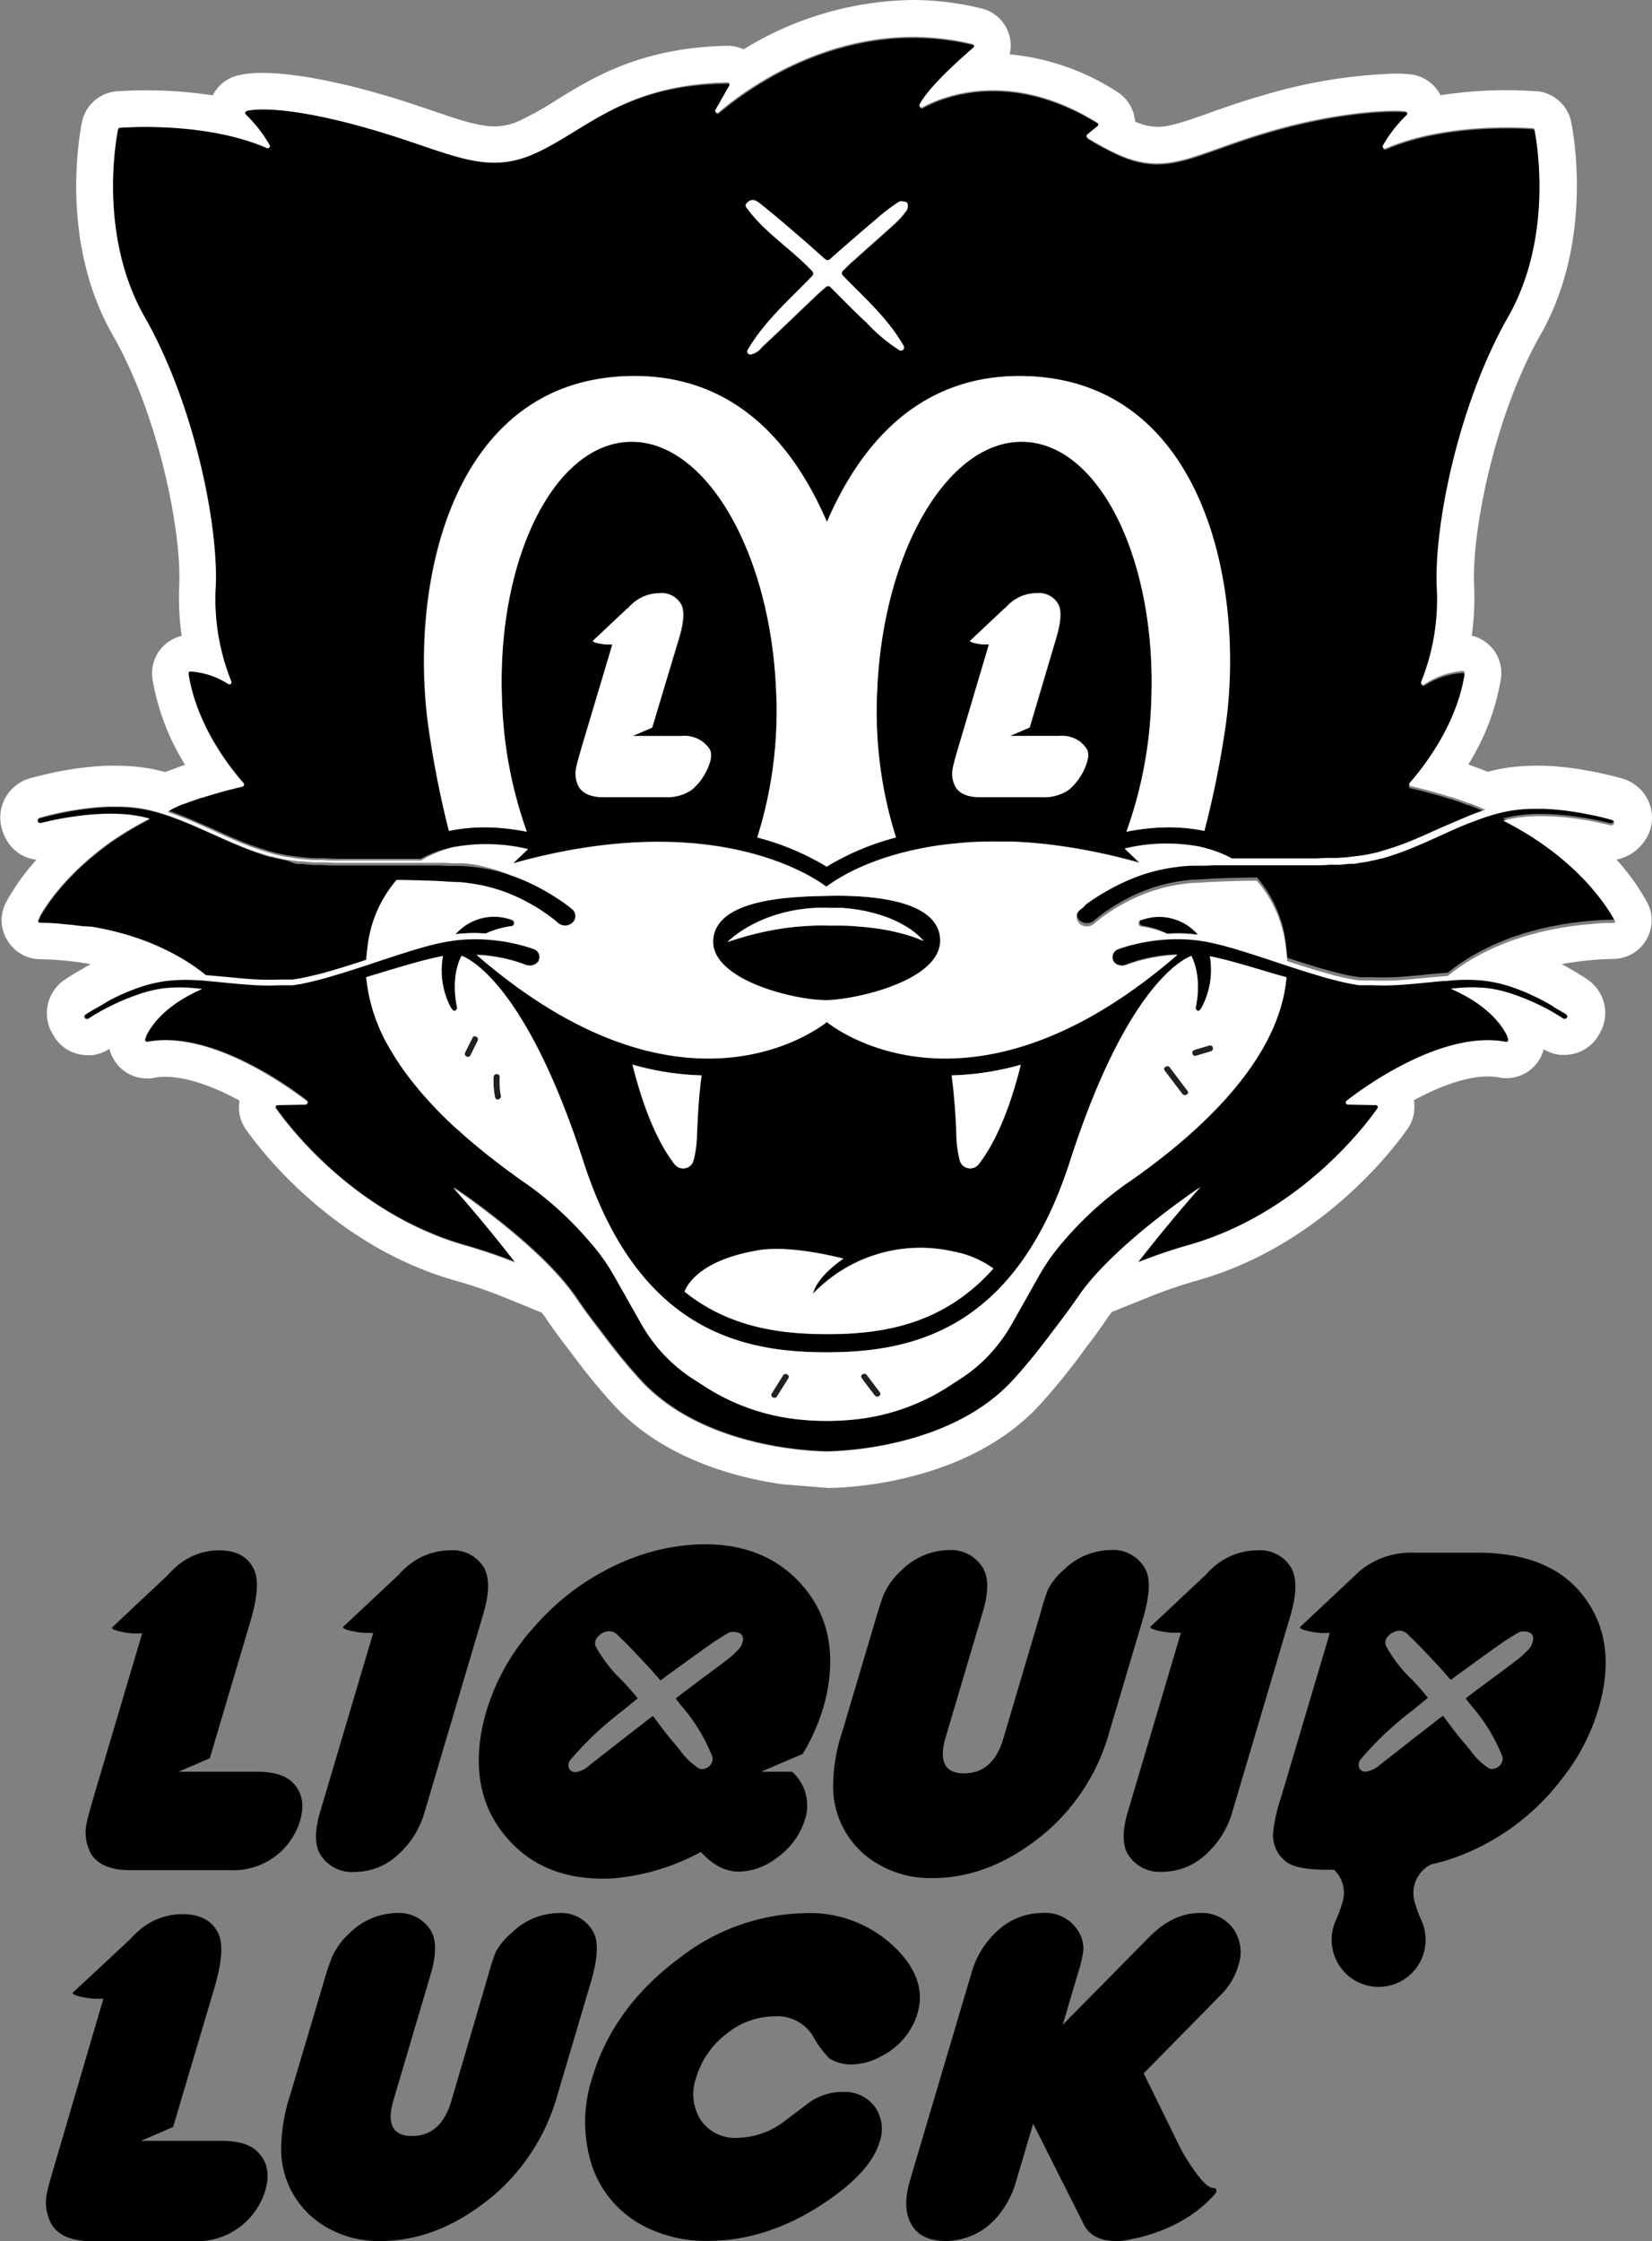 <svg viewBox="0 0 226.62 307.32" xmlns="http://www.w3.org/2000/svg"><rect x="0" y="0" width="226.62" height="307.32" fill="#808080" stroke="none"/><defs><style>.cls-1{fill:none;}.cls-2{fill:#fff;}.cls-3{fill:#231f20;}</style></defs><title>LL-FULLCOLOR-OUTLINE</title><g data-name="Layer 2" id="Layer_2"><g id="Vertical"><path d="M134.81,221.07l-5.07,17.1c-1,3.32-.15,5,2.5,5s4.46-1.59,5.4-4.78L142.79,221a27.12,27.12,0,0,1,1-3.1,9,9,0,0,1,2.17-2.67,9.32,9.32,0,0,1,6.33-2.68,5,5,0,0,1,4.83,2.62c.73,1.33.61,3.64-.36,6.91l-4.56,15.35a28,28,0,0,1-8.58,13.7q-7.54,6.41-15.7,6.4a14.17,14.17,0,0,1-8.63-2.67,12.27,12.27,0,0,1-5-9.75,23.7,23.7,0,0,1,1.26-7.68l4.56-15.35c.53-1.79.92-3,1.17-3.54a9.89,9.89,0,0,1,2.35-3.18,9.45,9.45,0,0,1,6.5-2.81,5.13,5.13,0,0,1,4.59,2.27Q136.09,216.8,134.81,221.07Z"></path><path d="M59.06,270.79,54,287.9c-1,3.31-.15,5,2.51,5s4.45-1.6,5.4-4.78L67,270.76a27.44,27.44,0,0,1,1-3.09A9.1,9.1,0,0,1,70.24,265a9.3,9.3,0,0,1,6.33-2.67,5,5,0,0,1,4.83,2.61q1.09,2-.36,6.91L76.49,287.2a28,28,0,0,1-8.59,13.69q-7.55,6.41-15.7,6.41a14.11,14.11,0,0,1-8.63-2.68,12.28,12.28,0,0,1-5-9.75,24.16,24.16,0,0,1,1.26-7.67l4.56-15.36a34,34,0,0,1,1.18-3.53,9.85,9.85,0,0,1,2.34-3.19,9.44,9.44,0,0,1,6.5-2.8A5.12,5.12,0,0,1,59,264.58Q60.33,266.53,59.06,270.79Z"></path><path d="M110.51,262.34a16.7,16.7,0,0,1,12.76,5.22q3.9,4.13,2.59,8.53A9.64,9.64,0,0,1,121,281.9a8.65,8.65,0,0,1-4.22,1.19,5.69,5.69,0,0,1-3-.82,13.88,13.88,0,0,1-2.31-3.15,5.72,5.72,0,0,0-5.25-2.63,10.46,10.46,0,0,0-6.58,2.42,11.68,11.68,0,0,0-4.12,5.92,6.69,6.69,0,0,0,.61,5.89,5.74,5.74,0,0,0,5.11,2.43,11,11,0,0,0,5.92-1.94l3.9-2.94a7.82,7.82,0,0,1,4.54-1.41,5.16,5.16,0,0,1,4.39,2,5.29,5.29,0,0,1,.66,4.89q-1.17,3.9-6.94,7.9-8.12,5.63-16.54,5.63A18.52,18.52,0,0,1,88,305.08a14.5,14.5,0,0,1-6.84-8.26,19.42,19.42,0,0,1,.09-11.92q2.86-9.69,12.08-16.5A28.84,28.84,0,0,1,110.51,262.34Z"></path><path d="M167.53,273.49a9.24,9.24,0,0,0,2.32-3.9,5.59,5.59,0,0,0-.68-5.13,5.34,5.34,0,0,0-4.6-2.14c-2.46,0-4.81,1.12-7,3.38l-11.79,11.95,2.1-7.08a18.8,18.8,0,0,0,.74-3.15,4.53,4.53,0,0,0-.76-2.7,5.24,5.24,0,0,0-4.81-2.4,9,9,0,0,0-6.17,2.4,12.21,12.21,0,0,0-3.6,5.78l-8.43,28.42q-1.11,3.7.09,5.94c.83,1.63,2.46,2.44,4.86,2.44a9.33,9.33,0,0,0,7-3.32,12.77,12.77,0,0,0,2.65-5.09l2.28-7.67,7,13.9q1.11,2.17,4.45,2.18a8.12,8.12,0,0,0,1.91-.23c2.22-.41,7.76-1.82,11.61-6.25.32-.37.18-.81-.25-.79-1,0-2.61-2.14-4.35-5.12l-5.21-10.6Z"></path><path d="M66.35,214.89a5,5,0,0,0-4.64-2.3,9.14,9.14,0,0,0-6,2.33,8.12,8.12,0,0,0-1,1h0l-7.62,7.15c-.31.42,2.3.84,3,.84H51.2l-7.28,24.53c-.78,2.66-.76,4.63.06,5.93a5.09,5.09,0,0,0,4.63,2.32,8.75,8.75,0,0,0,6.12-2.48,12.33,12.33,0,0,0,3.53-5.77l8-27C67.16,218.49,67.18,216.29,66.35,214.89Z"></path><path d="M177.07,214.89a5,5,0,0,0-4.64-2.3,9.16,9.16,0,0,0-6,2.33,7.74,7.74,0,0,0-1,1l-7.6,7.13c-.31.42,2.31.84,3,.84h1.17l-7.28,24.53c-.79,2.66-.77,4.63.06,5.93a5.08,5.08,0,0,0,4.63,2.32,8.78,8.78,0,0,0,6.12-2.48,12.41,12.41,0,0,0,3.53-5.77l8-27Q178.33,217,177.07,214.89Z"></path><path d="M40,244.29c-1-.89-2.56-1.34-4.73-1.34H24.48l4.3-1.85,5.56-18.73q1.5-5.06.5-7.16-1.23-2.62-4.8-2.62A8.8,8.8,0,0,0,24,215a11.45,11.45,0,0,0-1,1l-7.61,7.15c-.32.42,2.3.84,2.95.84h1.16l-6.3,21.22q-1.15,3.91-1.31,4.75a6.08,6.08,0,0,0,.59,4.23c.93,1.51,2.74,2.26,5.41,2.26H31.6a9.65,9.65,0,0,0,5.81-1.65,9.51,9.51,0,0,0,3.74-5.1Q42.16,246.27,40,244.29Z"></path><path d="M35.19,294.93c-1-.92-2.62-1.37-4.84-1.37h-11l4.4-1.9,5.69-19.17c1-3.46,1.2-5.9.52-7.34q-1.26-2.67-4.91-2.67a9,9,0,0,0-6.17,2.41,11.91,11.91,0,0,0-1,1L10,273.23c-.32.42,2.36.85,3,.85h1.18L7.8,295.81c-.8,2.67-1.24,4.29-1.35,4.86A6.24,6.24,0,0,0,7.06,305q1.42,2.33,5.54,2.32h14a9.78,9.78,0,0,0,9.78-6.91C37.06,298.1,36.66,296.27,35.19,294.93Z"></path><path d="M113.2,233.22q2.44-10.14-3.79-16.53-5.26-5.37-14.13-4.89a29.08,29.08,0,0,0-10,2.45,33.92,33.92,0,0,0-12.09,8.94,30,30,0,0,0-6.8,12.67q-2.49,10.3,3.75,16.82,5.14,5.37,14,4.89a30.6,30.6,0,0,0,12-3.62q2.59,2.84,5.5,2.69a8.9,8.9,0,0,0,5-1.94,10.12,10.12,0,0,0,3.93-5.7,6.25,6.25,0,0,0-1.9-6.05h-4.26l5.71-2.45A27.57,27.57,0,0,0,113.2,233.22ZM101.9,225a2.17,2.17,0,0,1-.49,1.06,13.11,13.11,0,0,1-1.79,1.63c-1.19.91-2.4,1.8-3.61,2.69L93.87,232c-.39.29-.76.58-1.18.92l.79,1a24.05,24.05,0,0,1,4.23,6.94,1.25,1.25,0,0,1-.26,1.15,1.52,1.52,0,0,1-1.13.57.94.94,0,0,1-.51-.13A9.61,9.61,0,0,1,93.28,240c-.23-.28-.45-.57-.69-.84-.82-.94-1.57-1.92-2.37-3l-.66-.86,0,0c-.46.34-.88.65-1.3,1l-2.59,2c-1.55,1.22-3.09,2.43-4.65,3.63l-.18.15A3.45,3.45,0,0,1,79,243h-.1a.88.88,0,0,1-.87-.58,1.2,1.2,0,0,1,.26-1.15,46,46,0,0,1,7.19-6.75l2-1.64c-.71-.91-1.49-1.74-2.25-2.55a19,19,0,0,1-3.51-4.56,1.26,1.26,0,0,1,.38-1.42,2.24,2.24,0,0,1,1.47-.68,1.75,1.75,0,0,1,1.26.64c1.07,1,2.14,2.13,3.27,3.34.69.72,1.35,1.45,2,2.21l.51.57,1.35-1c1.69-1.22,3.34-2.42,5-3.6a32.51,32.51,0,0,1,2.9-1.88,1.48,1.48,0,0,1,.72-.18,2.71,2.71,0,0,1,.59.08A.9.9,0,0,1,101.9,225Z"></path><path d="M216.84,218.39q-4.56-5.47-14.14-5.48h-8.76a11,11,0,0,0-7.49,2.58c-.17.15-.32.29-.47.45l-7.62,7.15c-.31.42,2.3.84,3,.84h1.06l-6.72,22.65a21.86,21.86,0,0,0-1.07,4.91,4.59,4.59,0,0,0,1.75,3.76q1.38,1.14,5.74,1.14H183a4.37,4.37,0,0,1,1.2,4.34,21.81,21.81,0,0,1-1,2.71,6.37,6.37,0,0,0-.51,2.93,6.44,6.44,0,0,0,12.87-.39,6.33,6.33,0,0,0-.59-2.68,17.39,17.39,0,0,1-.91-2.5,4.38,4.38,0,0,1,2.3-5.16,24.88,24.88,0,0,0,3.44-1,32.08,32.08,0,0,0,14.55-10.83,28.42,28.42,0,0,0,4.85-9.23Q222.17,224.79,216.84,218.39ZM210.27,225a2.17,2.17,0,0,1-.49,1.06A13.11,13.11,0,0,1,208,227.7c-1.2.91-2.4,1.8-3.61,2.69l-2.15,1.6c-.38.29-.76.58-1.18.92l.79,1a24.08,24.08,0,0,1,4.24,6.94,1.23,1.23,0,0,1-.27,1.15,1.52,1.52,0,0,1-1.13.57,1,1,0,0,1-.51-.13,9.72,9.72,0,0,1-2.52-2.47c-.23-.28-.46-.57-.69-.84-.82-.94-1.57-1.92-2.37-3l-.66-.86,0,0c-.45.34-.87.65-1.29,1l-2.59,2q-2.32,1.83-4.65,3.63l-.18.15a3.45,3.45,0,0,1-1.83.88h-.11a.86.86,0,0,1-.86-.58,1.2,1.2,0,0,1,.26-1.15,45.57,45.57,0,0,1,7.19-6.75l2-1.64a32.51,32.51,0,0,0-2.25-2.55,19,19,0,0,1-3.5-4.56,1.23,1.23,0,0,1,.38-1.42,2.22,2.22,0,0,1,1.47-.68,1.77,1.77,0,0,1,1.26.64c1.06,1,2.13,2.13,3.27,3.34.68.72,1.35,1.45,2,2.21l.51.57,1.35-1c1.68-1.22,3.33-2.42,5-3.6a32.5,32.5,0,0,1,2.91-1.88,1.44,1.44,0,0,1,.71-.18,2.55,2.55,0,0,1,.59.08A.9.9,0,0,1,210.27,225Z"></path><path d="M113.46,197.64l-.31-.07Z"></path><path d="M25.77,136.54l.53-.27Z" class="cls-1"></path><path d="M24.9,137.05l.45-.26Z" class="cls-1"></path><path d="M199.26,135.66l.8.37Z" class="cls-1"></path><path d="M24.12,137.57c.12-.09.26-.17.39-.26C24.38,137.4,24.24,137.48,24.12,137.57Z" class="cls-1"></path><path d="M200.45,136.24l.57.3Z" class="cls-1"></path><path d="M27.63,133.35l-.22-.17Z" class="cls-1"></path><path d="M26.91,132.81l-.32-.22Z" class="cls-1"></path><path d="M23.41,138.09l.35-.26Z" class="cls-1"></path><path d="M199,109.31l.1,0Z" class="cls-1"></path><path d="M26.73,136c.32-.16.65-.31,1-.46C27.38,135.73,27.05,135.88,26.73,136Z" class="cls-1"></path><path d="M199.42,133.15l-.26.2Z" class="cls-1"></path><path d="M7.1,123.25a.64.64,0,0,0,.1-.13A.64.64,0,0,1,7.1,123.25Z" class="cls-1"></path><path d="M22.79,138.6l.3-.25Z" class="cls-1"></path><path d="M221.29,125.68l.06.1Z" class="cls-1"></path><path d="M201.42,136.77l.47.28Z" class="cls-1"></path><path d="M21.75,139.61a2.83,2.83,0,0,1,.24-.25A2.83,2.83,0,0,0,21.75,139.61Z" class="cls-1"></path><path d="M202.27,137.29l.41.28Z" class="cls-1"></path><path d="M22.24,139.11l.26-.25Z" class="cls-1"></path><path d="M27.66,109.37l.12,0Z" class="cls-1"></path><path d="M218.77,126.64l-.79.07Z" class="cls-1"></path><path d="M134.75,186.74a22.44,22.44,0,0,0,2.64-3A22.44,22.44,0,0,1,134.75,186.74Z" class="cls-1"></path><path d="M6.1,124.7a.83.83,0,0,1,.08-.12A.83.83,0,0,0,6.1,124.7Z" class="cls-1"></path><path d="M208.2,128.68l-.5.16Z" class="cls-1"></path><path d="M196.09,108.46l.5.13Z" class="cls-1"></path><path d="M30.19,108.6l.49-.14Z" class="cls-1"></path><path d="M220.61,124.57l.09.13Z" class="cls-1"></path><path d="M156.36,118.59l-1.7-.46,1.7.46Z" class="cls-1"></path><path d="M15.51,127.79l-.8-.19Z" class="cls-1"></path><path d="M200.22,132.58l-.33.23Z" class="cls-1"></path><path d="M13.48,127.35l-.86-.16Z" class="cls-1"></path><path d="M11.27,127l-.87-.11Z" class="cls-1"></path><path d="M205.24,110.7l.25-.07Z" class="cls-1"></path><polygon points="203.78 111.14 203.77 111.14 203.77 111.14 203.77 111.14 203.78 111.14" class="cls-1"></polygon><path d="M8.82,126.71,8,126.64Z" class="cls-1"></path><path d="M137.23,115.65c.63,0,1.27,0,1.92,0C138.5,115.67,137.86,115.66,137.23,115.65Z" class="cls-1"></path><path d="M206.12,129.44l-.14.06Z" class="cls-1"></path><path d="M141.13,115.82c2,.16,4.17.41,6.42.79C145.3,116.23,143.16,116,141.13,115.82Z" class="cls-1"></path><path d="M203.36,130.7l-.47.26Z" class="cls-1"></path><path d="M5.45,125.77l0-.09Z" class="cls-1"></path><path d="M205.65,140.3l.18.24Z" class="cls-1"></path><path d="M26.05,132.22l-.38-.24Z" class="cls-1"></path><path d="M25.05,131.6l-.43-.25Z" class="cls-1"></path><path d="M201.4,110.17l.12,0Z" class="cls-1"></path><path d="M19.1,128.85c-.17-.07-.36-.12-.54-.18C18.74,128.73,18.93,128.78,19.1,128.85Z" class="cls-1"></path><path d="M23.91,131l-.47-.25Z" class="cls-1"></path><path d="M202.19,131.34l-.45.26Z" class="cls-1"></path><path d="M17.38,128.29l-.7-.2Z" class="cls-1"></path><path d="M22.57,130.28l-.44-.21Z" class="cls-1"></path><path d="M201.14,132l-.39.26Z" class="cls-1"></path><path d="M19.43,112c.38.08.76.17,1.16.28h0C20.19,112.18,19.81,112.09,19.43,112Z" class="cls-1"></path><path d="M210.1,128.1l-.67.19Z" class="cls-1"></path><path d="M199,135.54l1-.09-1,.09Z" class="cls-1"></path><path d="M214,117.33l.24.2Z" class="cls-1"></path><path d="M206.67,141.88l.1.21Z" class="cls-1"></path><path d="M204.81,139.35l.24.26Z" class="cls-1"></path><path d="M215,139.34l.1-.07-.1.07Z" class="cls-1"></path><path d="M206.49,141.54l.11.21Z" class="cls-1"></path><path d="M11.53,139.27a.31.31,0,0,0,.09.07h0A.31.31,0,0,1,11.53,139.27Z" class="cls-1"></path><path d="M19.88,142.44l.11-.25Z" class="cls-1"></path><path d="M26.6,135.45l1.17.11h0Z" class="cls-1"></path><path d="M216.31,119.4l.19.19Z" class="cls-1"></path><path d="M206.81,142.19l.11.26Z" class="cls-1"></path><path d="M212.08,127.6l-.78.18Z" class="cls-1"></path><path d="M205.26,139.84l.21.25Z" class="cls-1"></path><path d="M207.83,113.15l.35.2Z" class="cls-1"></path><path d="M221.39,112.65a.28.28,0,0,0,0-.09h0A.28.28,0,0,1,221.39,112.65Z" class="cls-1"></path><path d="M12.57,117.53l.18-.14Z" class="cls-1"></path><path d="M206,140.75a1.88,1.88,0,0,1,.16.23A1.88,1.88,0,0,0,206,140.75Z" class="cls-1"></path><path d="M15.33,115.42l.21-.14Z" class="cls-1"></path><path d="M211.18,115.22l.29.21Z" class="cls-1"></path><path d="M206.15,112.25l1-.24-1,.24Z" class="cls-1"></path><polygon points="198.59 133.81 198.59 133.8 198.59 133.81 198.59 133.81" class="cls-1"></polygon><path d="M28.23,133.82h0c-.5,0-1-.08-1.5-.1.5,0,1,.06,1.5.1Z" class="cls-1"></path><path d="M206.26,141.16l.13.22Z" class="cls-1"></path><path d="M219.58,123.1l.12.16Z" class="cls-1"></path><path d="M20.67,141a1.43,1.43,0,0,1,.15-.22A1.43,1.43,0,0,0,20.67,141Z" class="cls-1"></path><path d="M216.4,126.87l-.87.11Z" class="cls-1"></path><path d="M8.49,121.52l.12-.13Z" class="cls-1"></path><path d="M10.31,119.59a.93.93,0,0,1,.14-.14A.93.93,0,0,0,10.31,119.59Z" class="cls-1"></path><path d="M20.41,141.38a2.53,2.53,0,0,1,.13-.22A2.53,2.53,0,0,0,20.41,141.38Z" class="cls-1"></path><path d="M203,137.82l.37.27Z" class="cls-1"></path><path d="M21.14,110.64l.3.08Z" class="cls-1"></path><path d="M25.24,110.23l.05,0Z" class="cls-1"></path><path d="M21,140.54l.18-.23Z" class="cls-1"></path><path d="M21.33,140.08l.21-.24C21.46,139.92,21.4,140,21.33,140.08Z" class="cls-1"></path><path d="M214.17,127.19l-.84.16Z" class="cls-1"></path><path d="M5.21,112.56h0a.28.28,0,0,0,0,.09.28.28,0,0,1,0-.09Z" class="cls-1"></path><path d="M20,142.09l.1-.21Z" class="cls-1"></path><path d="M204.67,130.06l-.45.22Z" class="cls-1"></path><path d="M204.28,138.85l.29.26Z" class="cls-1"></path><path d="M18.61,113.36l.27-.15Z" class="cls-1"></path><path d="M20.2,141.75l.11-.21Z" class="cls-1"></path><path d="M203.69,138.34l.32.27Z" class="cls-1"></path><path d="M218.16,121.35l.15.18Z" class="cls-1"></path><path d="M111.38,37.15a.45.45,0,0,1,0,.61c-3.09,3.24-6.54,6.13-8.87,10.16a.45.45,0,0,0,.43.67,2.58,2.58,0,0,0,1.56-1c2.39-2.22,4.73-4.49,7.1-6.74.52-.5,1.06-1,1.67-1.51a.43.43,0,0,1,.6,0c1.72,1.71,3.28,3.34,4.94,4.85A23.07,23.07,0,0,0,123.35,48a.44.44,0,0,0,.59-.61c-2.11-3.73-5.3-6.56-8.34-9.65a.45.45,0,0,1,0-.63c.58-.55,1-1,1.54-1.45,1.89-1.71,3.81-3.38,5.69-5.1a11.07,11.07,0,0,0,1.56-1.79,1.41,1.41,0,0,0,.12-.73.44.44,0,0,0-.35-.43c-.35-.07-.7-.15-.91,0a25.63,25.63,0,0,0-2.85,2.15c-2.2,1.87-4.38,3.78-6.63,5.74a.47.47,0,0,1-.59,0c-1.4-1.24-2.72-2.43-4.08-3.58-1.57-1.34-3.16-2.67-4.77-4-.56-.45-1.19-1-2-.07a.44.44,0,0,0,0,.54C104.75,31.78,108.33,34,111.38,37.15Z" class="cls-2"></path><path d="M64.81,142.3l-1,2c-.24.48.48.9.71.42l1-2C65.77,142.24,65.05,141.82,64.81,142.3Z" class="cls-3"></path><path d="M68.55,147.68c0-.53-.79-.53-.83,0a10.79,10.79,0,0,0,.19,2.78c.11.53.91.3.8-.22A9.57,9.57,0,0,1,68.55,147.68Z" class="cls-3"></path><path d="M107.43,188.6l-1.56,2.49c-.29.45.43.87.71.42l1.57-2.49C108.43,188.57,107.72,188.15,107.43,188.6Z" class="cls-3"></path><path d="M118.9,188.55c-.31-.42-1,0-.71.42.84,1.12,1.38,1.84,1.79,2.37s1,0,.71-.42Z" class="cls-3"></path><path d="M160.48,146.38c-.32-.42-1,0-.72.42l2.43,3.2c.32.42,1,0,.72-.41Z" class="cls-3"></path><path d="M165.94,143.34l-2.12.63c-.51.16-.29,1,.22.8l2.12-.63A.42.42,0,0,0,165.94,143.34Z" class="cls-3"></path><path d="M29.59,80.42a30.15,30.15,0,0,0,2.14,13,.29.29,0,0,1-.41.36A10.82,10.82,0,0,0,26.15,92a.28.28,0,0,0-.29.33c1.14,7.43,6.2,13.48,7.55,15a.29.29,0,0,1-.16.47c-.88.2-1.73.42-2.57.64l-.49.14c-.82.23-1.63.47-2.41.73l-.12,0q-1.23.41-2.37.84l-.05,0c-.79.3-1.55.62-2.29.94.45.16.91.32,1.4.51,1.62.63,3.21,1.35,4.74,2,1.24.57,2.52,1.15,3.78,1.67a38.85,38.85,0,0,0,4.29,1.49l.15.05c.31.09.61.17.91.23l.73.15.36.07,1.14.17c.23,0,.46.06.7.08l.43.05c.52.06,1.05.09,1.57.12h0l.68,0,.44,0c.63,0,1.26.06,1.88.07h.44c.63,0,1.26,0,1.89,0h2.34l2.82,0h4.09a16,16,0,0,1,4.48-1.61,24.77,24.77,0,0,1,9,0c.78.15,1.24.27,1.24.27l-.74.71-1.29,1.23,1.71-.46c13.25-3.43,23.2-2.8,30-1.16s10.51,4.27,11.24,4.83l.41-.3c.19-.13.42-.29.7-.46a26.71,26.71,0,0,1,3.77-2c.56-.25,1.17-.49,1.83-.74l1-.36c1.06-.35,2.23-.69,3.51-1,.85-.21,1.75-.39,2.7-.56s1.95-.32,3-.43l1.61-.16c1.65-.13,3.41-.2,5.28-.17.63,0,1.27,0,1.92,0l2,.12c2,.16,4.17.41,6.42.79s4.62.88,7.11,1.52l1.7.46h0l-1.28-1.23-.74-.71s.45-.12,1.24-.27a24.77,24.77,0,0,1,9,0A16,16,0,0,1,169,118h3.9l2.82,0h2.34c.63,0,1.27,0,1.88,0h.46c.61,0,1.25,0,1.86-.07l.46,0,.68,0h0c.52,0,1.06-.06,1.57-.12l.43-.05c.24,0,.48,0,.7-.08l1.14-.17.36-.07.72-.15c.32-.06.61-.14.92-.23l.16-.05a39.46,39.46,0,0,0,4.28-1.49c1.26-.52,2.54-1.1,3.77-1.66,1.54-.7,3.13-1.42,4.75-2,.53-.2,1-.38,1.51-.54h0c-.72-.32-1.47-.63-2.25-.92l-.12,0c-.75-.29-1.52-.56-2.32-.82l-.1,0c-.77-.25-1.57-.49-2.39-.72l-.5-.13c-.82-.23-1.67-.44-2.55-.64a.29.29,0,0,1-.15-.47c1.35-1.5,6.41-7.55,7.55-15a.28.28,0,0,0-.29-.33,10.82,10.82,0,0,0-5.17,1.73.29.29,0,0,1-.41-.36,30.31,30.31,0,0,0,2.14-13c-.37-8.57,3-25.17,9.77-37,6.25-11,4-23.91,3.64-25.7a.28.28,0,0,0-.25-.23c-1.62-.12-12.1-.72-20.18,2.78a.29.29,0,0,1-.36-.41,18.46,18.46,0,0,1,3.24-4.16.3.3,0,0,0-.17-.53c-2.56-.27-9.69.21-18,2.57-11.06,3.13-14.45,6.5-21.55,3.27a38.08,38.08,0,0,1-4.06-2.2.29.29,0,0,1,0-.47l1.38-1.13a.29.29,0,0,0,0-.47c-12.13-7.54-21.48-3.53-24-2.13a.29.29,0,0,1-.4-.38c1.3-2.49,5.94-6.56,7.38-7.79a.29.29,0,0,0-.12-.5c-17.07-4.08-30.61,5.79-34.8,9.34a.28.28,0,0,1-.43-.36l1.87-3.24a.29.29,0,0,0-.25-.43C85.62,11.6,80.49,17.85,73.48,21s-11.87-.27-22.94-3.41c-8.36-2.37-14.25-3-16.67-2.42a.31.31,0,0,0-.13.53A18.88,18.88,0,0,1,37,19.89a.29.29,0,0,1-.36.41c-8.08-3.5-18.56-2.9-20.18-2.78a.28.28,0,0,0-.25.23c-.36,1.79-2.61,14.74,3.64,25.7C26.55,55.25,30,71.85,29.59,80.42Zm67.78,24a8.14,8.14,0,0,1-2.53,3.87,6,6,0,0,1-3.61,1H82.74c-1.67,0-2.79-.47-3.37-1.41a3.83,3.83,0,0,1-.36-2.63c.06-.34.33-1.33.81-3L84,88.37h-.73c-.4,0-2-.26-1.84-.52l4.74-4.45,0,.06a7.71,7.71,0,0,1,.63-.65,5.48,5.48,0,0,1,3.74-1.46,3,3,0,0,1,3,1.62c.41.87.31,2.36-.31,4.46L89.47,99.77l-2.67,1.15h6.71a4.3,4.3,0,0,1,2.94.83C97.34,102.56,97.79,103,97.37,104.37Zm51.74,0a8.14,8.14,0,0,1-2.53,3.87,6,6,0,0,1-3.61,1h-8.49c-1.67,0-2.79-.47-3.37-1.41a3.83,3.83,0,0,1-.36-2.63c.06-.34.33-1.33.81-3l4.13-13.91H135c-.4,0-2-.26-1.83-.52l4.73-4.45,0,.06a7.71,7.71,0,0,1,.63-.65,5.48,5.48,0,0,1,3.74-1.46,3,3,0,0,1,3,1.62q.62,1.31-.31,4.46l-3.66,12.34-2.68,1.15h6.71a4.3,4.3,0,0,1,2.94.83C149.08,102.56,149.53,103,149.11,104.37ZM102.38,27.91c.77-.89,1.4-.38,2,.07,1.61,1.29,3.2,2.62,4.77,4,1.36,1.15,2.68,2.34,4.08,3.58a.47.47,0,0,0,.59,0c2.25-2,4.43-3.87,6.63-5.74a25.63,25.63,0,0,1,2.85-2.15c.21-.14.56-.06.91,0a.44.44,0,0,1,.35.43,1.41,1.41,0,0,1-.12.73,11.07,11.07,0,0,1-1.56,1.79c-1.88,1.72-3.8,3.39-5.69,5.1-.49.44-1,.9-1.54,1.45a.45.45,0,0,0,0,.63c3,3.09,6.23,5.92,8.34,9.65a.44.44,0,0,1-.59.61,23.07,23.07,0,0,1-4.54-3.81c-1.66-1.51-3.22-3.14-4.94-4.85a.43.43,0,0,0-.6,0c-.61.54-1.15,1-1.67,1.51-2.37,2.25-4.71,4.52-7.1,6.74a2.58,2.58,0,0,1-1.56,1,.45.45,0,0,1-.43-.67c2.33-4,5.78-6.92,8.87-10.16a.45.45,0,0,0,0-.61c-3-3.16-6.63-5.37-9-8.7A.44.44,0,0,1,102.38,27.91ZM85.93,51.58c14.19-.46,22.59,8.7,27.47,20,4.88-11.34,13.28-20.5,27.47-20,24.58.81,30,29.67,27.08,48.85a133.14,133.14,0,0,1-2.73,13.51,23.67,23.67,0,0,0-4.88-.49,28.21,28.21,0,0,0-3.55.23c-.95.12-1.72.26-2.27.37a58.32,58.32,0,0,0,3.4-17.63c.84-19.26-6.88-35.31-17.26-35.83s-19.47,14.66-20.32,33.93a57.49,57.49,0,0,0,2.57,20.32,35.69,35.69,0,0,0-9.51,4,35.65,35.65,0,0,0-9.52-4,57.48,57.48,0,0,0,2.58-20.32c-.85-19.27-9.94-34.46-20.32-33.93S68,77.16,68.88,96.42a58.63,58.63,0,0,0,3.39,17.63c-.54-.11-1.32-.25-2.26-.37a28.21,28.21,0,0,0-3.55-.23,23.67,23.67,0,0,0-4.88.49,133.14,133.14,0,0,1-2.73-13.51C55.9,81.25,61.35,52.39,85.93,51.58Z"></path><path d="M13.48,127.35l1.23.25.8.19c.4.09.79.2,1.17.3l.7.2c.41.12.8.25,1.18.38.18.06.37.11.54.18a30.29,30.29,0,0,1,3,1.22l.44.21c.3.14.59.28.87.43l.47.25.71.39.43.25.62.38.38.24.54.37.32.22.5.37.22.17c.22.16.42.32.6.47h0l2.85.25c1.14.12,2.31.23,3.47.31a35.37,35.37,0,0,0,3.81.05h.16l.68,0,.11,0,.32,0h0l.28,0,.26,0,.95-.16c.19,0,.39-.07.58-.12l.35-.07c.42-.08.85-.2,1.27-.3l.06,0,.52-.13.33-.09,1.52-.43c1.15-.34,2.36-.72,3.71-1.16l.79-.26c0-.53.07-1.06.15-1.59a16.9,16.9,0,0,1,4-9.36c1.92,0,3.88.07,5.8.16.54,0,1.07.06,1.6.09l.71.05.52,0c.57.06,1.16.11,1.72.21A21.89,21.89,0,0,1,69,122.2a25,25,0,0,1,4,1.86c.55.31,1.12.67,1.84,1.17l.44.31.43.32.42.33.37.32a1.5,1.5,0,0,0,2,0,1.25,1.25,0,0,0,.32-.45,1.27,1.27,0,0,0,.09-.47,1.24,1.24,0,0,0-.42-.92l0,0c-.18-.16-.34-.28-.5-.4l-.35-.27-.13-.1-.5-.35-.5-.33c-.81-.53-1.45-.91-2.07-1.25A27.79,27.79,0,0,0,70,120a24.45,24.45,0,0,0-4.83-1.09c-.63-.09-1.26-.13-1.88-.17l-.54,0-.73,0c-.55,0-1.12,0-1.68-.06-1,0-2,0-3.22,0h-.34l-3.07,0H48.51c-.63,0-1.27,0-1.89,0h-.45c-.62,0-1.26,0-1.88-.07l-.44,0-.71,0c-.52,0-1.06-.07-1.58-.13l-.42,0c-.25,0-.49,0-.72-.08L39.28,118l-.37-.07-.72-.16a7.43,7.43,0,0,1-.93-.23l-.16,0A39.34,39.34,0,0,1,32.8,116c-1.28-.52-2.56-1.1-3.8-1.66-1.53-.7-3.11-1.42-4.72-2-.77-.3-1.48-.54-2.16-.75a21.09,21.09,0,0,0-2.44-.6,20.69,20.69,0,0,0-3.73-.31l-1.09,0a38.53,38.53,0,0,0-4.75.51c-.83.14-1.59.29-2.33.45s-1.6.38-2.29.58a.38.38,0,0,0-.28.37.28.28,0,0,0,0,.09.39.39,0,0,0,.39.27l.11,0c.68-.18,1.42-.34,2.26-.51s1.47-.27,2.29-.38a35.3,35.3,0,0,1,4.62-.38h.37a20.36,20.36,0,0,1,4.17.38c.38.08.76.17,1.16.28-.6.3-1.16.61-1.71.92l-.27.15c-1.1.62-2.12,1.27-3.07,1.92l-.21.14c-.94.66-1.8,1.31-2.58,2l-.18.14c-.77.65-1.48,1.29-2.12,1.92a.93.93,0,0,0-.14.14c-.63.62-1.19,1.22-1.7,1.8l-.12.13c-.49.57-.92,1.11-1.29,1.6a.64.64,0,0,1-.1.13c-.36.49-.66.93-.92,1.33a.83.83,0,0,0-.08.12c-.25.38-.44.71-.6,1l0,.09-.18.34a.29.29,0,0,0,.25.42c.86,0,1.7,0,2.51.11l.79.07c.54.05,1.07.09,1.58.16l.87.11,1.35.21Z"></path><path d="M221.53,126.11l-.18-.33-.06-.1c-.15-.27-.35-.6-.59-1l-.09-.13c-.25-.39-.55-.83-.91-1.31l-.12-.16c-.37-.49-.79-1-1.27-1.57l-.15-.18c-.49-.56-1-1.15-1.66-1.76l-.19-.19c-.63-.61-1.32-1.23-2.08-1.87l-.24-.2c-.77-.63-1.61-1.27-2.52-1.9l-.29-.21c-.92-.63-1.92-1.26-3-1.87l-.35-.2q-.81-.45-1.68-.9l1-.24a20.43,20.43,0,0,1,4.17-.38h.38a35.16,35.16,0,0,1,4.61.38c.82.11,1.57.24,2.3.38s1.57.33,2.25.51l.12,0a.39.39,0,0,0,.38-.27.28.28,0,0,0,0-.09.38.38,0,0,0-.27-.37c-.7-.2-1.45-.39-2.3-.58s-1.5-.31-2.33-.45a38.38,38.38,0,0,0-4.74-.51l-1.09,0a20.61,20.61,0,0,0-3.73.31,22.66,22.66,0,0,0-2.34.57c-.71.21-1.46.47-2.26.78-1.62.62-3.2,1.34-4.73,2-1.24.56-2.52,1.14-3.79,1.66a40.21,40.21,0,0,1-4.31,1.51l-.15,0a8.4,8.4,0,0,1-.93.23l-.73.16-.37.07-1.14.17c-.23,0-.47.06-.71.08l-.43,0c-.51.06-1.05.09-1.57.13l-.71,0-.45,0c-.62,0-1.25.06-1.88.07H180c-.62,0-1.26,0-1.9,0h-5.16l-2.88,0h-.52c-1.2,0-2.26,0-3.23,0-.56,0-1.13,0-1.67.06l-.74,0-.54,0c-.61,0-1.25.08-1.88.17a24.61,24.61,0,0,0-4.83,1.09,28.08,28.08,0,0,0-4.46,2c-.63.34-1.27.72-2.08,1.25l-.5.33-.49.35-.14.1-.35.27-.5.4,0,0a1.24,1.24,0,0,0-.42.92,1.28,1.28,0,0,0,.1.47,1.35,1.35,0,0,0,.31.45,1.52,1.52,0,0,0,2,0,4.06,4.06,0,0,1,.37-.32l.41-.33.43-.32.44-.31c.73-.5,1.29-.86,1.84-1.17a25.43,25.43,0,0,1,4-1.86,22.07,22.07,0,0,1,4.27-1.07c.56-.1,1.15-.15,1.72-.21l.52,0,.72-.05c.52,0,1.06-.07,1.59-.09,2-.09,4-.13,6-.16a16.87,16.87,0,0,1,4,9.36c.08.55.12,1.1.15,1.65l.6.2c1.35.44,2.56.82,3.71,1.16l1.52.43.34.1c.17,0,.34.08.52.13h0c.42.1.85.22,1.28.3l.32.07.6.12,1,.16.25,0,.28,0h0l.33,0,.1,0,.67,0h.17a35.34,35.34,0,0,0,3.81-.05c1.16-.08,2.34-.19,3.48-.31s2-.19,3.05-.26h0l.57-.45.26-.2.47-.34.33-.23.53-.35.39-.26.6-.37.45-.26.7-.38.47-.26.86-.42.45-.22c.42-.19.86-.38,1.31-.56l.14-.06c.5-.21,1-.41,1.58-.6l.5-.16c.4-.14.8-.27,1.23-.39l.67-.19,1.2-.32.78-.18,1.25-.25.84-.16,1.36-.21.87-.11c.51-.07,1-.11,1.58-.16l.79-.07c.81-.06,1.65-.1,2.51-.11A.29.29,0,0,0,221.53,126.11Z"></path><path d="M113.43,122.85c-4.07.1-15,.18-15.58,5.87s11.51,8.54,15.71,8.42,15.89-2.84,15.4-8.55S117.5,122.74,113.43,122.85Zm11.69,5.59c-.53-.17-1.06-.34-1.6-.47a27.37,27.37,0,0,0-3.22-.64c-.54-.08-1.09-.14-1.63-.2l-.81-.07L117,127c-.54,0-1.09-.06-1.63-.07h-1.68a33.69,33.69,0,0,0-3.48.08,34.33,34.33,0,0,0-3.48.4c-1.16.19-2.32.44-3.48.73s-2.32.64-3.49,1.05a11.65,11.65,0,0,1,1.43-1.2,16.57,16.57,0,0,1,1.6-1,18.91,18.91,0,0,1,3.46-1.49,21.69,21.69,0,0,1,7.47-1h.88l.88,0c.59.05,1.18.1,1.76.19a21.52,21.52,0,0,1,3.45.78,16.43,16.43,0,0,1,3.25,1.4,10.62,10.62,0,0,1,2.74,2.19C126.18,128.83,125.65,128.63,125.12,128.44Z"></path><path d="M160.14,128c.44,0,.88-.06,1.32-.06a20.61,20.61,0,0,1,2.6.15l.27,0a6.72,6.72,0,0,0-.53-.54,7,7,0,0,0-7.21-1.46.44.44,0,0,0,.13.83A12.29,12.29,0,0,1,160.14,128Z"></path><path d="M63,127.6c-.18.16-.34.33-.5.5h.06a22.28,22.28,0,0,1,2.6-.15c.48,0,1,0,1.48.06a12.74,12.74,0,0,1,3.44-1,.44.44,0,0,0,.13-.83A7,7,0,0,0,63,127.6Z"></path><path d="M213.2,138.05c-.54-.32-1.1-.63-1.72-1a31.56,31.56,0,0,0-3.61-1.6,19.22,19.22,0,0,0-3.92-1l-.36-.05a22.9,22.9,0,0,0-3.7-.1c-.69,0-1.38.09-2.07.14l-2.26.22c-1.15.11-2.33.23-3.49.3a33.25,33.25,0,0,1-3.83.05h-.16l-.69,0-.11,0-.32,0-.31,0-.27,0-.95-.16-.59-.12-.35-.07c-.42-.09-.86-.2-1.28-.31l-.57-.14-.35-.09c-.5-.14-1-.28-1.52-.44-1.15-.34-2.36-.72-3.71-1.16l-.53-.17-1.68-.56c-1.72-.57-3.5-1.15-5.28-1.69-.45-.14-.91-.26-1.36-.39l-.58-.16-.39-.09c-.52-.13-1.05-.26-1.6-.36-.24-.05-.48-.08-.72-.12s-.59-.1-.89-.13a22,22,0,0,0-2.57-.15h-.29a25.5,25.5,0,0,0-3.84.35c-.6.1-1.24.23-2,.42l-.5.13-.49.15-.5.15-.51.18,0,0a1.15,1.15,0,0,0-.68.67,1,1,0,0,0,0,.79.28.28,0,0,0,0,.12,1.4,1.4,0,0,0,1.07.68,1.52,1.52,0,0,0,.76-.11l.37-.14.42-.14.43-.14.43-.13c.7-.19,1.26-.32,1.78-.42a22.08,22.08,0,0,1,3.56-.41c-27.52,23.84-45.95,10.85-48,9.29l-.1-.08-.09.08c-2,1.56-20.43,14.55-47.94-9.27a21.88,21.88,0,0,1,3.28.39c.52.1,1.09.23,1.78.42l.44.13.42.14.42.14.37.14a1.54,1.54,0,0,0,.76.11,1.4,1.4,0,0,0,1.08-.68s0-.08,0-.12a1,1,0,0,0,0-.79,1.16,1.16,0,0,0-.67-.67l0,0-.52-.18-.49-.15-.5-.15-.5-.13c-.78-.19-1.42-.32-2-.42a25.82,25.82,0,0,0-3.67-.34l-.46,0a22.19,22.19,0,0,0-2.58.15c-.23,0-.45.07-.67.1s-.63.09-.93.15c-.55.1-1.09.23-1.61.36l-.39.09-.58.16c-.44.13-.91.25-1.36.39-1.78.54-3.56,1.12-5.28,1.69l-1.49.5-.72.23c-1.34.44-2.56.82-3.71,1.16-.5.16-1,.3-1.52.44l-.35.09-.56.14c-.43.11-.86.22-1.29.31l-.35.07c-.2.05-.39.09-.59.12l-1,.16-.27,0-.3,0-.33,0-.1,0-.7,0h-.16a33.28,33.28,0,0,1-3.83-.05c-1.16-.07-2.34-.19-3.49-.3L29,134.5c-.75-.07-1.51-.12-2.27-.16a22.81,22.81,0,0,0-3.69.1l-.36.05a19.22,19.22,0,0,0-3.92,1,30.92,30.92,0,0,0-3.62,1.6c-.62.32-1.18.63-1.71,1s-1.16.7-1.65,1a.3.3,0,0,0-.15.26.28.28,0,0,0,.07.21.38.38,0,0,0,.35.13.3.3,0,0,0,.18-.06c.49-.31,1-.62,1.64-1s1.08-.58,1.7-.88a30.45,30.45,0,0,1,3.54-1.45,17.62,17.62,0,0,1,3.62-.84h.07a19.87,19.87,0,0,1,3.81,0l1.17.11,0,0c-.35.15-.68.3-1,.46-.15.07-.29.15-.43.23l-.53.27-.42.25-.45.26-.39.26c-.13.09-.27.17-.39.26l-.36.26-.35.26-.32.26-.3.25-.29.26-.26.25c-.09.08-.17.17-.25.25a2.83,2.83,0,0,0-.24.25l-.21.23-.21.24-.18.23-.18.23-.15.21a1.43,1.43,0,0,0-.15.22,2.14,2.14,0,0,0-.13.19,2.53,2.53,0,0,0-.13.22l-.1.16-.11.21-.07.13-.1.21,0,.1-.11.25a.29.29,0,0,0,.32.39c8.58-1.62,19.19,6,21.85,8.08a.29.29,0,0,1-.17.52l-3.83.07a.29.29,0,0,0-.23.45c1.71,2.44,10.68,14.36,25.79,18.73a74.21,74.21,0,0,1,7.1,2.4c-1.86-2.4-5-6.3-8.54-10.3,0,0,9.82,6.5,15.28,13.07a31.18,31.18,0,0,1,1.88,2.52c.68,1,1.4,2,2.14,2.95,1.63,2.11,3.42,4.63,6.3,7.8,8.33,9.18,23,9.82,25.45,9.87h.36c2.49-.05,17.12-.69,25.45-9.87,2.74-3,4.49-5.44,6.06-7.49q1.42-1.87,2.78-3.81c.5-.72,1-1.38,1.5-2,5.46-6.57,15.28-13.07,15.28-13.07-3.57,4-6.67,7.89-8.53,10.29a74.54,74.54,0,0,1,7.07-2.39C178.3,166.31,187.27,154.39,189,152a.29.29,0,0,0-.23-.45l-3.83-.07a.29.29,0,0,1-.17-.52c2.66-2,13.27-9.7,21.85-8.08a.29.29,0,0,0,.32-.38l-.11-.26a1,1,0,0,1,0-.1l-.1-.21s0-.08-.07-.13l-.11-.21-.1-.16-.13-.22-.12-.18a1.88,1.88,0,0,0-.16-.23l-.15-.21-.18-.24-.18-.21-.21-.25-.21-.23-.24-.26-.24-.24-.29-.26-.27-.24-.32-.27-.3-.25-.37-.27-.34-.25-.41-.28-.38-.24-.47-.28-.4-.23-.57-.3-.39-.21-.8-.37c-.09,0-.17-.08-.26-.12l1-.09a19.85,19.85,0,0,1,3.81,0h.08a17.93,17.93,0,0,1,3.62.84,31.18,31.18,0,0,1,3.54,1.45c.61.3,1.16.59,1.7.88s1.14.65,1.63,1a.32.32,0,0,0,.18.06.4.4,0,0,0,.36-.13.27.27,0,0,0,.06-.21.3.3,0,0,0-.15-.26C214.35,138.75,213.81,138.41,213.2,138.05ZM140,146c-1,3.91-2.81,9.83-5.79,13.66a1.47,1.47,0,0,1-2.58-.56,14.81,14.81,0,0,1-.46-3.24,82.4,82.4,0,0,0-.65-8.4A38,38,0,0,0,140,146Zm-36,25.42c4.59-.77,11.66,1.15,11.66,1.15s-3.6,2.31-4.2,4.84a20.38,20.38,0,0,1,19.36-5.8,13.45,13.45,0,0,1,5.4,2.31c-6.71,7.64-15,9-22.76,9h-.17c-6.51,0-13.41-1-19.42-5.82C93.93,177.13,95,172.94,104.06,171.42Zm-7.8-24c-.4,2.63-.57,6.32-.65,8.4a14.81,14.81,0,0,1-.46,3.24,1.47,1.47,0,0,1-2.58.56c-3-3.83-4.83-9.76-5.79-13.68A38,38,0,0,0,96.26,147.46Zm58.49,14.73a47.53,47.53,0,0,0-8.62,7.78l-.36.42a27.83,27.83,0,0,0-3.24,4.6l-3.7,6.56a21.74,21.74,0,0,1-1.44,2.23,22.44,22.44,0,0,1-2.64,3,21.31,21.31,0,0,1-3.15,2.43L130,190.22a29.33,29.33,0,0,1-13,4.45,37,37,0,0,1-7.14,0h0a29.33,29.33,0,0,1-13-4.45l-1.63-1.05A21.63,21.63,0,0,1,88,181.55L84.27,175A27.5,27.5,0,0,0,81,170.39l-.37-.42a47.14,47.14,0,0,0-8.61-7.78c-.48-.33-1-.69-1.51-1.07-1.07-.77-2.24-1.64-3.46-2.62s-2.51-2-3.8-3.19l-1-.88a56.85,56.85,0,0,1-4.67-4.87l-.87-1.06a37.07,37.07,0,0,1-3.1-4.5,23.66,23.66,0,0,1-3.36-10l2.1-.63c1.72-.52,3.5-1.05,5.25-1.53.43-.12.87-.23,1.3-.33l.57-.14.38-.08.93-.19a10.89,10.89,0,0,0,.95,6.82c.65,1.37,1,.3,1,.3s-1-4,.6-7.15c.81.28,8.76,3.56,16.71,28.19,7.49,23.22,21.7,26.15,33.28,26.18h.19c11.58,0,25.79-3,33.28-26.18,7.79-24.13,15.57-27.77,16.65-28.17,1.61,3.11.59,7.13.59,7.13s.3,1.07.95-.3a10.88,10.88,0,0,0,1-6.78c.25.05.49.09.73.15l.38.08.57.14c.43.1.87.21,1.3.33,1.75.48,3.54,1,5.26,1.53l2.25.67h0C175.4,146.83,161.57,157.42,154.75,162.19Z"></path><path d="M61.58,113.94a23.67,23.67,0,0,1,4.88-.49,28.21,28.21,0,0,1,3.55.23c.94.12,1.72.26,2.26.37a58.63,58.63,0,0,1-3.39-17.63C68,77.16,75.76,61.11,86.14,60.59s19.47,14.66,20.32,33.93a57.48,57.48,0,0,1-2.58,20.32,35.65,35.65,0,0,1,9.52,4,35.69,35.69,0,0,1,9.51-4,57.49,57.49,0,0,1-2.57-20.32c.85-19.27,9.94-34.46,20.32-33.93s18.1,16.57,17.26,35.83a58.32,58.32,0,0,1-3.4,17.63c.55-.11,1.32-.25,2.27-.37a28.21,28.21,0,0,1,3.55-.23,23.67,23.67,0,0,1,4.88.49A133.14,133.14,0,0,0,168,100.43c3-19.18-2.5-48-27.08-48.85-14.19-.46-22.59,8.7-27.47,20-4.88-11.34-13.28-20.5-27.47-20-24.58.81-30,29.67-27.08,48.85A133.14,133.14,0,0,0,61.58,113.94Z" class="cls-2"></path><path d="M174.2,133.36c-1.72-.52-3.51-1.05-5.26-1.53-.43-.12-.87-.23-1.3-.33l-.57-.14-.38-.08c-.24-.06-.48-.1-.73-.15a10.88,10.88,0,0,1-1,6.78c-.65,1.37-.95.3-.95.3s1-4-.59-7.13c-1.08.4-8.86,4-16.65,28.17-7.49,23.22-21.7,26.15-33.28,26.18h-.19c-11.58,0-25.79-3-33.28-26.18-8-24.63-15.9-27.91-16.71-28.19-1.63,3.12-.6,7.15-.6,7.15s-.3,1.07-1-.3a10.89,10.89,0,0,1-.95-6.82l-.93.19-.38.08-.57.14c-.43.1-.87.21-1.3.33-1.75.48-3.53,1-5.25,1.53l-2.1.63a23.66,23.66,0,0,0,3.36,10,37.07,37.07,0,0,0,3.1,4.5l.87,1.06a56.85,56.85,0,0,0,4.67,4.87l1,.88c1.29,1.16,2.57,2.22,3.8,3.19s2.39,1.85,3.46,2.62c.53.38,1,.74,1.51,1.07A47.14,47.14,0,0,1,80.66,170l.37.42A27.5,27.5,0,0,1,84.27,175l3.7,6.55a21.63,21.63,0,0,0,7.23,7.62l1.63,1.05a29.33,29.33,0,0,0,13,4.45h0a37,37,0,0,0,7.14,0,29.33,29.33,0,0,0,13-4.45l1.63-1.05a21.31,21.31,0,0,0,3.15-2.43,22.44,22.44,0,0,0,2.64-3,21.74,21.74,0,0,0,1.44-2.23l3.7-6.56a27.83,27.83,0,0,1,3.24-4.6l.36-.42a47.53,47.53,0,0,1,8.62-7.78c6.82-4.77,20.65-15.36,21.73-28.15h0ZM65.53,142.72l-1,2c-.23.48-1,.06-.71-.42l1-2C65.05,141.82,65.77,142.24,65.53,142.72Zm2.38,7.74a10.79,10.79,0,0,1-.19-2.78c0-.53.87-.53.83,0a9.57,9.57,0,0,0,.16,2.56C68.82,150.76,68,151,67.91,150.46ZM108.15,189l-1.57,2.49c-.28.45-1,0-.71-.42l1.56-2.49C107.72,188.15,108.43,188.57,108.15,189ZM120,191.34c-.41-.53-1-1.25-1.79-2.37-.32-.42.4-.84.71-.42l1.79,2.37C121,191.35,120.3,191.76,120,191.34ZM162.19,150l-2.43-3.2c-.32-.42.4-.84.72-.42l2.43,3.21C163.23,150,162.51,150.42,162.19,150Zm4-5.86-2.12.63c-.51.16-.73-.64-.22-.8l2.12-.63A.42.42,0,0,1,166.16,144.14Z" class="cls-2"></path><path d="M131.67,159.1a1.47,1.47,0,0,0,2.58.56c3-3.83,4.82-9.75,5.79-13.66a38,38,0,0,1-9.48,1.46,82.4,82.4,0,0,1,.65,8.4A14.81,14.81,0,0,0,131.67,159.1Z" class="cls-2"></path><path d="M93.93,177.13c6,4.83,12.91,5.8,19.42,5.82h.17c7.75,0,16-1.39,22.76-9a13.45,13.45,0,0,0-5.4-2.31,20.38,20.38,0,0,0-19.36,5.8c.6-2.53,4.2-4.84,4.2-4.84s-7.07-1.92-11.66-1.15C95,172.94,93.93,177.13,93.93,177.13Z" class="cls-2"></path><path d="M95.15,159.1a14.81,14.81,0,0,0,.46-3.24c.08-2.08.25-5.77.65-8.4A38,38,0,0,1,86.78,146c1,3.92,2.81,9.85,5.79,13.68A1.47,1.47,0,0,0,95.15,159.1Z" class="cls-2"></path><path d="M124,126.86a16.43,16.43,0,0,0-3.25-1.4,21.52,21.52,0,0,0-3.45-.78c-.58-.09-1.17-.14-1.76-.19l-.88,0h-.88a21.69,21.69,0,0,0-7.47,1,18.91,18.91,0,0,0-3.46,1.49,16.57,16.57,0,0,0-1.6,1,11.65,11.65,0,0,0-1.43,1.2c1.17-.41,2.33-.75,3.49-1.05s2.32-.54,3.48-.73a34.33,34.33,0,0,1,3.48-.4,33.69,33.69,0,0,1,3.48-.08h1.68c.54,0,1.09,0,1.63.07l.82.06.81.07c.54.06,1.09.12,1.63.2a27.37,27.37,0,0,1,3.22.64c.54.13,1.07.3,1.6.47s1.06.39,1.6.61A10.62,10.62,0,0,0,124,126.86Z" class="cls-2"></path><path d="M96.45,101.75a4.3,4.3,0,0,0-2.94-.83H86.8l2.67-1.15,3.67-12.34c.62-2.1.72-3.59.31-4.46a3,3,0,0,0-3-1.62,5.48,5.48,0,0,0-3.74,1.46,7.71,7.71,0,0,0-.63.65l0-.06-4.74,4.45c-.19.26,1.44.52,1.84.52H84l-4.13,13.91c-.48,1.62-.75,2.61-.81,3a3.83,3.83,0,0,0,.36,2.63c.58.94,1.7,1.41,3.37,1.41h8.49a6,6,0,0,0,3.61-1,8.14,8.14,0,0,0,2.53-3.87C97.79,103,97.34,102.56,96.45,101.75Z" class="cls-2"></path><path d="M148.19,101.75a4.3,4.3,0,0,0-2.94-.83h-6.71l2.68-1.15,3.66-12.34q.93-3.15.31-4.46a3,3,0,0,0-3-1.62,5.48,5.48,0,0,0-3.74,1.46,7.71,7.71,0,0,0-.63.65l0-.06-4.73,4.45c-.2.26,1.43.52,1.83.52h.73l-4.13,13.91c-.48,1.62-.75,2.61-.81,3a3.83,3.83,0,0,0,.36,2.63c.58.94,1.7,1.41,3.37,1.41H143a6,6,0,0,0,3.61-1,8.14,8.14,0,0,0,2.53-3.87C149.53,103,149.08,102.56,148.19,101.75Z" class="cls-2"></path><path d="M221.75,117.87a6.15,6.15,0,0,0,4.59-4,5.57,5.57,0,0,0-.36-4.33,5.65,5.65,0,0,0-3.4-2.77c-.81-.24-1.67-.45-2.61-.66s-1.69-.36-2.61-.51A41.52,41.52,0,0,0,212,105l-1.3,0a26.12,26.12,0,0,0-4.63.39c-.64.12-1.29.26-2,.44-.87-.35-1.75-.68-2.65-1a32.3,32.3,0,0,0,4.47-11.72,5.26,5.26,0,0,0-1.21-4.25,5.32,5.32,0,0,0-2.79-1.7,37.44,37.44,0,0,0,.32-7c-.3-7.12,2.7-23,9.13-34.28,7-12.34,4.73-26.44,4.2-29.13a5.3,5.3,0,0,0-4.8-4.25c-.65,0-2-.13-3.87-.13a59.64,59.64,0,0,0-9.26.69,5.29,5.29,0,0,0-4.17-2.87c-.6-.06-1.31-.1-2.1-.1A70.93,70.93,0,0,0,173.51,13c-3.17.9-5.78,1.83-7.88,2.58-3,1.05-5.1,1.81-6.83,1.81a7.64,7.64,0,0,1-3.09-.72,5.3,5.3,0,0,0-2.49-4.1,32.8,32.8,0,0,0-14.71-5.12,5.27,5.27,0,0,0,0-2.4,5.24,5.24,0,0,0-3.9-3.9A40.14,40.14,0,0,0,125.21,0,45.36,45.36,0,0,0,102,6.77a5.25,5.25,0,0,0-2.22-.49h-.12C88,6.55,81.5,10.53,76.31,13.73a45.88,45.88,0,0,1-4.9,2.76,8.26,8.26,0,0,1-3.57.84c-2.2,0-4.82-.89-8.43-2.12-2.16-.74-4.61-1.57-7.5-2.39C45.52,11,39.89,10,36,10a14.34,14.34,0,0,0-3.28.32,5.29,5.29,0,0,0-3.54,2.76,59.76,59.76,0,0,0-9.27-.69c-1.86,0-3.22.08-3.87.13a5.3,5.3,0,0,0-4.8,4.24c-.53,2.7-2.84,16.8,4.2,29.14C21.9,57.2,24.9,73.08,24.59,80.2a38.25,38.25,0,0,0,.33,7,5.32,5.32,0,0,0-2.79,1.7,5.25,5.25,0,0,0-1.21,4.24,32.28,32.28,0,0,0,4.47,11.73c-.92.32-1.83.66-2.72,1-.71-.19-1.39-.35-2.07-.47A26.23,26.23,0,0,0,16,105l-1.3,0a41.84,41.84,0,0,0-5.42.57c-.91.15-1.76.32-2.59.51s-1.82.43-2.6.65a5.64,5.64,0,0,0-3.41,2.77,5.57,5.57,0,0,0-.36,4.35A5.7,5.7,0,0,0,.8,115,5.41,5.41,0,0,0,5,117.89a30.51,30.51,0,0,0-4.2,5.9A5.23,5.23,0,0,0,1,128.93a5.28,5.28,0,0,0,4.45,2.6,42.33,42.33,0,0,1,7,.69c-.59.31-1.13.62-1.64.92-.71.41-1.35.81-1.94,1.21a5.57,5.57,0,0,0-2.39,3.82,5.49,5.49,0,0,0,.8,3.71,4.64,4.64,0,0,0,.6.89A5.37,5.37,0,0,0,12,144.69h.36l.31,0a5.49,5.49,0,0,0,2.24-.81l.1-.06a5.36,5.36,0,0,0,.79,1.76,5.26,5.26,0,0,0,4.35,2.3h.53l.46-.09a8.45,8.45,0,0,1,1.55-.13c3.06,0,6.76,1.41,10.17,3.26a5.28,5.28,0,0,0,.87,3.94c1.82,2.61,11.76,15.83,28.5,20.68a65.3,65.3,0,0,1,6.6,2.22L74.33,180c.28.37.57.78.86,1.22.7,1,1.45,2.06,2.32,3.19l.95,1.24a88.07,88.07,0,0,0,5.61,6.87c6.74,7.43,16.69,10.06,23.16,11l6.31.51h.13c3.16,0,19.41-.86,29.06-11.5a88.07,88.07,0,0,0,5.61-6.87l.72-1c1-1.25,1.91-2.55,2.9-4l.55-.75L158,177.7a65.84,65.84,0,0,1,6.58-2.21c16.74-4.85,26.67-18.07,28.49-20.67a5.28,5.28,0,0,0,.88-3.95c3.41-1.85,7.11-3.26,10.17-3.26a7.64,7.64,0,0,1,1.55.14l.52.09h.47a5.26,5.26,0,0,0,4.35-2.3,5.41,5.41,0,0,0,.76-1.66,5.65,5.65,0,0,0,2.22.77l.34,0h.29a5.38,5.38,0,0,0,4.15-1.94,4.41,4.41,0,0,0,.6-.9,5.44,5.44,0,0,0,.78-3.67,5.55,5.55,0,0,0-2.39-3.83c-.59-.4-1.22-.79-1.92-1.2-.51-.3-1-.6-1.61-.9a42.51,42.51,0,0,1,7.14-.72,5.29,5.29,0,0,0,4.59-7.75A31,31,0,0,0,221.75,117.87ZM25.24,110.23l.05,0q1.14-.43,2.37-.84l.12,0c.78-.26,1.59-.5,2.41-.73l.49-.14c.84-.22,1.69-.44,2.57-.64a.29.29,0,0,0,.16-.47c-1.35-1.5-6.41-7.55-7.55-15a.28.28,0,0,1,.29-.33,10.82,10.82,0,0,1,5.17,1.73.29.29,0,0,0,.41-.36,30.15,30.15,0,0,1-2.14-13c.37-8.57-3-25.17-9.77-37-6.25-11-4-23.91-3.64-25.7a.28.28,0,0,1,.25-.23c1.62-.12,12.1-.72,20.18,2.78a.29.29,0,0,0,.36-.41,18.88,18.88,0,0,0-3.23-4.15.31.31,0,0,1,.13-.53c2.42-.56,8.31,0,16.67,2.42C61.61,20.77,66.38,24.27,73.48,21S85.62,11.6,99.8,11.28a.29.29,0,0,1,.25.43L98.18,15a.28.28,0,0,0,.43.36c4.19-3.55,17.73-13.42,34.8-9.34a.29.29,0,0,1,.12.5c-1.44,1.23-6.08,5.3-7.38,7.79a.29.29,0,0,0,.4.38c2.55-1.4,11.9-5.41,24,2.13a.29.29,0,0,1,0,.47l-1.38,1.13a.29.29,0,0,0,0,.47,38.08,38.08,0,0,0,4.06,2.2c7.1,3.23,10.49-.14,21.55-3.27,8.34-2.36,15.47-2.84,18-2.57a.3.3,0,0,1,.17.53,18.46,18.46,0,0,0-3.24,4.16.29.29,0,0,0,.36.41c8.08-3.5,18.56-2.9,20.18-2.78a.28.28,0,0,1,.25.23c.35,1.79,2.61,14.74-3.64,25.7-6.73,11.8-10.14,28.4-9.77,37a30.31,30.31,0,0,1-2.14,13,.29.29,0,0,0,.41.36A10.82,10.82,0,0,1,200.65,92a.28.28,0,0,1,.29.33c-1.14,7.43-6.2,13.48-7.55,15a.29.29,0,0,0,.15.47c.88.2,1.73.41,2.55.64l.5.13c.82.23,1.62.47,2.39.72l.1,0c.8.26,1.57.53,2.32.82l.12,0c.78.29,1.53.6,2.25.92h0c-.48.16-1,.34-1.51.54-1.62.63-3.21,1.35-4.75,2-1.23.56-2.51,1.14-3.77,1.66a39.46,39.46,0,0,1-4.28,1.49l-.16.05c-.31.09-.6.17-.92.23l-.72.15-.36.07-1.14.17c-.22,0-.46.06-.7.08l-.43.05c-.51.06-1.05.09-1.57.12h0l-.68,0-.46,0c-.61,0-1.25.06-1.86.07H180c-.61,0-1.25,0-1.88,0h-2.34l-2.82,0H169a16,16,0,0,0-4.48-1.61,24.77,24.77,0,0,0-9,0c-.79.15-1.24.27-1.24.27l.74.71,1.28,1.23h0l-1.7-.46c-2.49-.64-4.86-1.14-7.11-1.52s-4.39-.63-6.42-.79l-2-.12c-.65,0-1.29,0-1.92,0-1.87,0-3.63,0-5.28.17l-1.61.16c-1.05.11-2.05.26-3,.43s-1.85.35-2.7.56c-1.28.31-2.45.65-3.51,1l-1,.36c-.66.25-1.27.49-1.83.74a26.71,26.71,0,0,0-3.77,2c-.28.17-.51.33-.7.46l-.41.3c-.73-.56-4.42-3.2-11.24-4.83s-16.77-2.27-30,1.16l-1.71.46,1.29-1.23.74-.71s-.46-.12-1.24-.27a24.77,24.77,0,0,0-9,0A16,16,0,0,0,57.76,118H53.67l-2.82,0H48.51c-.63,0-1.26,0-1.89,0h-.44c-.62,0-1.25,0-1.88-.07l-.44,0-.68,0h0c-.52,0-1-.06-1.57-.12l-.43-.05c-.24,0-.47,0-.7-.08l-1.14-.17-.36-.07-.73-.15c-.3-.06-.6-.14-.91-.23l-.15-.05a38.85,38.85,0,0,1-4.29-1.49c-1.26-.52-2.54-1.1-3.78-1.67-1.53-.69-3.12-1.41-4.74-2-.49-.19-1-.35-1.4-.51C23.69,110.85,24.45,110.53,25.24,110.23Zm88.32,26.91c-4.2.12-16.29-2.72-15.71-8.42s11.51-5.77,15.58-5.87,15,0,15.53,5.74S117.75,137,113.56,137.14ZM11.27,127l-.87-.11c-.51-.07-1-.11-1.58-.16L8,126.64c-.81-.06-1.65-.1-2.51-.11a.29.29,0,0,1-.25-.42l.18-.34,0-.09c.16-.27.35-.6.6-1a.83.83,0,0,1,.08-.12c.26-.4.56-.84.92-1.33a.64.64,0,0,0,.1-.13c.37-.49.8-1,1.29-1.6l.12-.13c.51-.58,1.07-1.18,1.7-1.8a.93.93,0,0,1,.14-.14c.64-.63,1.35-1.27,2.12-1.92l.18-.14c.78-.66,1.64-1.31,2.58-2l.21-.14c.95-.65,2-1.3,3.07-1.92l.27-.15c.55-.31,1.11-.62,1.71-.92-.4-.11-.78-.2-1.16-.28a20.36,20.36,0,0,0-4.17-.38h-.37a35.3,35.3,0,0,0-4.62.38c-.82.11-1.57.24-2.29.38s-1.58.33-2.26.51l-.11,0a.39.39,0,0,1-.39-.27.28.28,0,0,1,0-.09.38.38,0,0,1,.28-.37c.69-.2,1.44-.39,2.29-.58s1.5-.31,2.33-.45a38.53,38.53,0,0,1,4.75-.51l1.09,0a20.69,20.69,0,0,1,3.73.31,21.09,21.09,0,0,1,2.44.6c.68.21,1.39.45,2.16.75,1.61.62,3.19,1.34,4.72,2,1.24.56,2.52,1.14,3.8,1.66a39.34,39.34,0,0,0,4.3,1.51l.16,0a7.43,7.43,0,0,0,.93.23l.72.16.37.07,1.14.17c.23,0,.47.06.72.08l.42,0c.52.06,1.06.09,1.58.13l.71,0,.44,0c.62,0,1.26.06,1.88.07h.45c.62,0,1.26,0,1.89,0h5.16l3.07,0h.34c1.2,0,2.25,0,3.22,0,.56,0,1.13,0,1.68.06l.73,0,.54,0c.62,0,1.25.08,1.88.17A24.45,24.45,0,0,1,70,120a27.79,27.79,0,0,1,4.47,2c.62.34,1.26.72,2.07,1.25l.5.33.5.35.13.1.35.27c.16.12.32.24.5.4l0,0a1.24,1.24,0,0,1,.42.92,1.27,1.27,0,0,1-.09.47,1.25,1.25,0,0,1-.32.45,1.5,1.5,0,0,1-2,0l-.37-.32-.42-.33-.43-.32-.44-.31c-.72-.5-1.29-.86-1.84-1.17a25,25,0,0,0-4-1.86,21.89,21.89,0,0,0-4.27-1.07c-.56-.1-1.15-.15-1.72-.21l-.52,0-.71-.05c-.53,0-1.06-.07-1.6-.09-1.92-.09-3.88-.12-5.8-.16a16.9,16.9,0,0,0-4,9.36c-.08.53-.12,1.06-.15,1.59l-.79.26c-1.35.44-2.56.82-3.71,1.16l-1.52.43-.33.09-.52.13-.06,0c-.42.1-.85.22-1.27.3l-.35.07c-.19.05-.39.09-.58.12l-.95.16-.26,0-.28,0h0l-.32,0-.11,0-.68,0h-.16a35.37,35.37,0,0,1-3.81-.05c-1.16-.08-2.33-.19-3.47-.31l-2.85-.25h0c-.18-.15-.38-.31-.6-.47l-.22-.17-.5-.37-.32-.22-.54-.37-.38-.24-.62-.38-.43-.25-.71-.39-.47-.25c-.28-.15-.57-.29-.87-.43l-.44-.21a30.29,30.29,0,0,0-3-1.22c-.17-.07-.36-.12-.54-.18-.38-.13-.77-.26-1.18-.38l-.7-.2c-.38-.1-.77-.21-1.17-.3l-.8-.19-1.23-.25-.86-.16Zm58.81,0a12.74,12.74,0,0,0-3.44,1c-.5,0-1-.06-1.48-.06a22.28,22.28,0,0,0-2.6.15H62.5c.16-.17.32-.34.5-.5a7,7,0,0,1,7.21-1.46A.44.44,0,0,1,70.08,127Zm144.76,12.11a.3.3,0,0,1,.15.26.27.27,0,0,1-.06.21.4.4,0,0,1-.36.13.32.32,0,0,1-.18-.06c-.49-.31-1-.62-1.63-1s-1.09-.58-1.7-.88a31.18,31.18,0,0,0-3.54-1.45,17.93,17.93,0,0,0-3.62-.84h-.08a19.85,19.85,0,0,0-3.81,0l-1,.09c.09,0,.17.09.26.12l.8.37.39.21.57.3.4.23.47.28.38.24.41.28.34.25.37.27.3.25.32.27.27.24.29.26.24.24.24.26.21.23.21.25.18.21.18.24.15.21a1.88,1.88,0,0,1,.16.23l.12.18.13.22.1.16.11.21c0,.05.05.09.07.13l.1.21a1,1,0,0,0,0,.1l.11.26a.29.29,0,0,1-.32.38c-8.58-1.62-19.19,6-21.85,8.08a.29.29,0,0,0,.17.52l3.83.07a.29.29,0,0,1,.23.45c-1.71,2.44-10.68,14.36-25.79,18.73a74.54,74.54,0,0,0-7.07,2.39c1.86-2.4,5-6.3,8.53-10.29,0,0-9.82,6.5-15.28,13.07-.49.59-1,1.25-1.5,2q-1.35,1.94-2.78,3.81c-1.57,2.05-3.32,4.48-6.06,7.49-8.33,9.18-23,9.82-25.45,9.87h-.36c-2.49-.05-17.12-.69-25.45-9.87-2.88-3.17-4.67-5.69-6.3-7.8-.74-1-1.46-1.95-2.14-2.95a31.18,31.18,0,0,0-1.88-2.52c-5.46-6.57-15.28-13.07-15.28-13.07,3.58,4,6.68,7.9,8.54,10.3a74.21,74.21,0,0,0-7.1-2.4C48.5,166.31,39.53,154.39,37.82,152a.29.29,0,0,1,.23-.45l3.83-.07a.29.29,0,0,0,.17-.52c-2.66-2-13.27-9.7-21.85-8.08a.29.29,0,0,1-.32-.39l.11-.25,0-.1.1-.21.07-.13.11-.21.1-.16a2.53,2.53,0,0,1,.13-.22,2.14,2.14,0,0,1,.13-.19,1.43,1.43,0,0,1,.15-.22l.15-.21.18-.23.18-.23c.07-.08.13-.16.21-.24l.21-.23a2.83,2.83,0,0,1,.24-.25c.08-.08.16-.17.25-.25l.26-.25.29-.26.3-.25.32-.26.35-.26.36-.26c.12-.09.26-.17.39-.26l.39-.26.45-.26.42-.25.53-.27c.14-.08.28-.16.43-.23.32-.16.65-.31,1-.46l0,0h0l-1.17-.11a19.87,19.87,0,0,0-3.81,0h-.07a17.62,17.62,0,0,0-3.62.84,30.45,30.45,0,0,0-3.54,1.45c-.62.3-1.17.59-1.7.88s-1.15.65-1.64,1a.3.3,0,0,1-.18.06.38.38,0,0,1-.35-.13.28.28,0,0,1-.07-.21.3.3,0,0,1,.15-.26c.49-.33,1-.67,1.65-1s1.09-.63,1.71-1a30.92,30.92,0,0,1,3.62-1.6,19.22,19.22,0,0,1,3.92-1l.36-.05a22.81,22.81,0,0,1,3.69-.1c.76,0,1.52.09,2.27.16l2.06.2c1.15.11,2.33.23,3.49.3a33.28,33.28,0,0,0,3.83.05h.16l.7,0,.1,0,.33,0,.3,0,.27,0,1-.16c.2,0,.39-.07.59-.12l.35-.07c.43-.09.86-.2,1.29-.31l.56-.14.35-.09c.5-.14,1-.28,1.52-.44,1.15-.34,2.37-.72,3.71-1.16l.72-.23,1.49-.5c1.72-.57,3.5-1.15,5.28-1.69.45-.14.92-.26,1.36-.39l.58-.16.39-.09c.52-.13,1.06-.26,1.61-.36.3-.06.61-.1.93-.15s.44-.08.67-.1a22.19,22.19,0,0,1,2.58-.15l.46,0a25.82,25.82,0,0,1,3.67.34c.59.1,1.23.23,2,.42l.5.13.5.15.49.15.52.18,0,0a1.16,1.16,0,0,1,.67.67,1,1,0,0,1,0,.79s0,.08,0,.12a1.4,1.4,0,0,1-1.08.68,1.54,1.54,0,0,1-.76-.11l-.37-.14-.42-.14-.42-.14-.44-.13c-.69-.19-1.26-.32-1.78-.42a21.88,21.88,0,0,0-3.28-.39c27.51,23.82,45.93,10.83,47.94,9.27l.09-.08.1.08c2,1.56,20.44,14.55,48-9.29a22.08,22.08,0,0,0-3.56.41c-.52.1-1.08.23-1.78.42l-.43.13-.43.14-.42.14-.37.14a1.52,1.52,0,0,1-.76.11,1.4,1.4,0,0,1-1.07-.68.28.28,0,0,1,0-.12,1,1,0,0,1,0-.79,1.15,1.15,0,0,1,.68-.67l0,0,.51-.18.5-.15.49-.15.5-.13c.78-.19,1.42-.32,2-.42a25.5,25.5,0,0,1,3.84-.35h.29a22,22,0,0,1,2.57.15c.3,0,.59.09.89.13s.48.07.72.12c.55.1,1.08.23,1.6.36l.39.09.58.16c.45.13.91.25,1.36.39,1.78.54,3.56,1.12,5.28,1.69l1.68.56.53.17c1.35.44,2.56.82,3.71,1.16.51.16,1,.3,1.52.44l.35.09.57.14c.42.11.86.22,1.28.31l.35.07.59.12.95.16.27,0,.31,0,.32,0,.11,0,.69,0h.16a33.25,33.25,0,0,0,3.83-.05c1.16-.07,2.34-.19,3.49-.3l2.26-.22c.69,0,1.38-.11,2.07-.14a22.9,22.9,0,0,1,3.7.1l.36.05a19.22,19.22,0,0,1,3.92,1,31.56,31.56,0,0,1,3.61,1.6c.62.32,1.18.63,1.72,1S214.35,138.75,214.84,139.08Zm-58.25-12.94a7,7,0,0,1,7.21,1.46,6.72,6.72,0,0,1,.53.54l-.27,0a20.61,20.61,0,0,0-2.6-.15c-.44,0-.88,0-1.32.06a12.29,12.29,0,0,0-3.42-1A.44.44,0,0,1,156.59,126.14Zm64.69.39c-.86,0-1.7,0-2.51.11l-.79.07c-.53.05-1.07.09-1.58.16l-.87.11-1.36.21-.84.16-1.25.25-.78.18-1.2.32-.67.19c-.43.12-.83.25-1.23.39l-.5.16c-.55.19-1.08.39-1.58.6l-.14.06c-.45.18-.89.37-1.31.56l-.45.22-.86.42-.47.26-.7.38-.45.26-.6.37-.39.26-.53.35-.33.23-.47.34-.26.2-.57.45h0c-1,.07-2.06.17-3.05.26s-2.32.23-3.48.31a35.34,35.34,0,0,1-3.81.05h-.17l-.67,0-.1,0-.33,0h0l-.28,0-.25,0-1-.16-.6-.12-.32-.07c-.43-.08-.86-.2-1.28-.3h0c-.18,0-.35-.1-.52-.13l-.34-.1-1.52-.43c-1.15-.34-2.36-.72-3.71-1.16l-.6-.2c0-.55-.07-1.1-.15-1.65a16.87,16.87,0,0,0-4-9.36c-2,0-4,.07-6,.16-.53,0-1.07.06-1.59.09l-.72.05-.52,0c-.57.06-1.16.11-1.72.21a22.07,22.07,0,0,0-4.27,1.07,25.43,25.43,0,0,0-4,1.86c-.55.31-1.11.67-1.84,1.17l-.44.31-.43.32-.41.33a4.06,4.06,0,0,0-.37.32,1.52,1.52,0,0,1-2,0,1.35,1.35,0,0,1-.31-.45,1.28,1.28,0,0,1-.1-.47,1.24,1.24,0,0,1,.42-.92l0,0,.5-.4L149,124l.14-.1.49-.35.5-.33c.81-.53,1.45-.91,2.08-1.25a28.08,28.08,0,0,1,4.46-2,24.61,24.61,0,0,1,4.83-1.09c.63-.09,1.27-.13,1.88-.17l.54,0,.74,0c.54,0,1.11,0,1.67-.06,1,0,2,0,3.23,0h.52l2.88,0h5.16c.64,0,1.28,0,1.9,0h.44c.63,0,1.26,0,1.88-.07l.45,0,.71,0c.52,0,1.06-.07,1.57-.13l.43,0c.24,0,.48,0,.71-.08l1.14-.17.37-.07.73-.16a8.4,8.4,0,0,0,.93-.23l.15,0a40.21,40.21,0,0,0,4.31-1.51c1.27-.52,2.55-1.1,3.79-1.66,1.53-.7,3.11-1.42,4.73-2,.8-.31,1.55-.57,2.26-.78a22.66,22.66,0,0,1,2.34-.57,20.61,20.61,0,0,1,3.73-.31l1.09,0a38.38,38.38,0,0,1,4.74.51c.83.14,1.59.29,2.33.45s1.6.38,2.3.58a.38.38,0,0,1,.27.37.28.28,0,0,1,0,.09.39.39,0,0,1-.38.27l-.12,0c-.68-.18-1.42-.34-2.25-.51s-1.48-.27-2.3-.38a35.16,35.16,0,0,0-4.61-.38h-.38a20.43,20.43,0,0,0-4.17.38l-1,.24q.87.45,1.68.9l.35.2c1.08.61,2.07,1.24,3,1.87l.29.21c.91.63,1.75,1.27,2.52,1.9l.24.2c.76.64,1.45,1.26,2.08,1.87l.19.19c.61.61,1.17,1.2,1.66,1.76l.15.18c.48.56.9,1.08,1.27,1.57l.12.16c.36.48.66.92.91,1.31l.09.13c.24.38.44.71.59,1l.06.1.18.33A.29.29,0,0,1,221.28,126.53Z" class="cls-2"></path></g></g></svg>